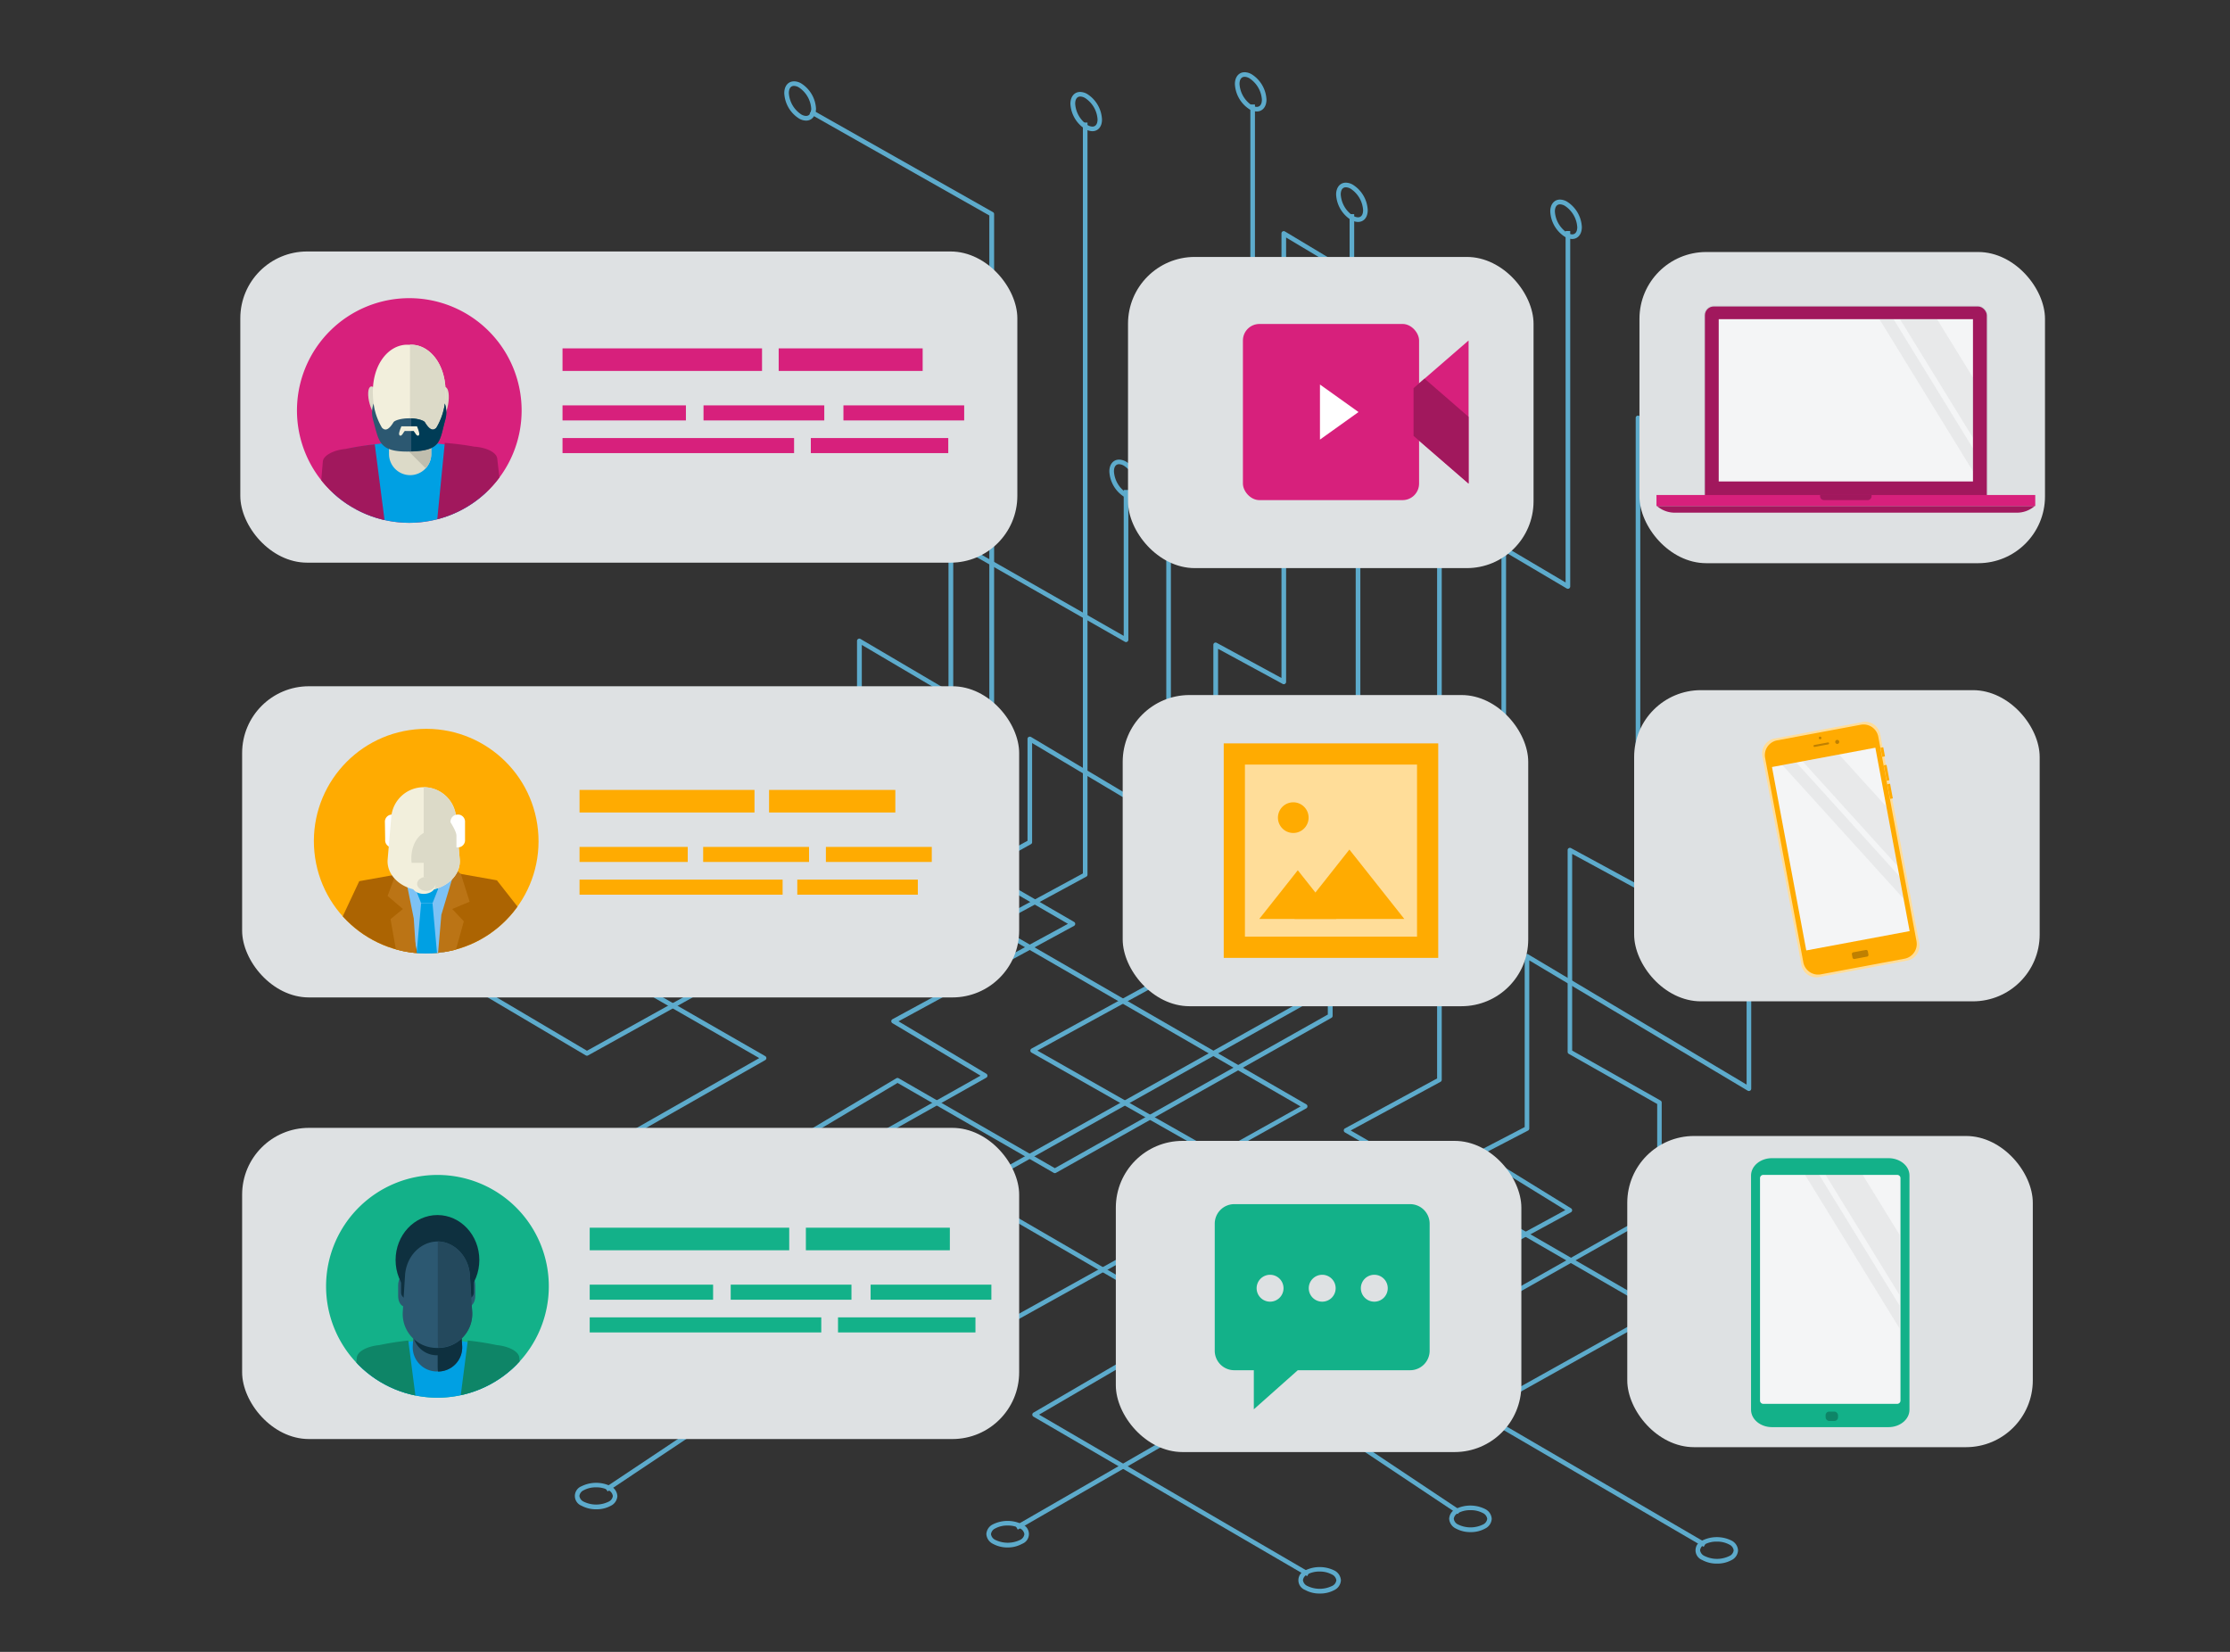 <?xml version="1.0" encoding="UTF-8" standalone="no"?><svg xmlns="http://www.w3.org/2000/svg" xmlns:xlink="http://www.w3.org/1999/xlink" viewBox="0 0 675 500"><rect x="0" y="0" width="675" height="500" fill="#333333" stroke="none"/><defs><style>.cls-1{fill:#13b189;}.cls-2{fill:#d7207c;}.cls-3{fill:#ffab01;}.cls-4{isolation:isolate;}.cls-5{mix-blend-mode:screen;opacity:0.82;}.cls-6{fill:#66c6ee;}.cls-7{fill:#dee1e3;}.cls-8{fill:#a1185d;}.cls-9{fill:#fff;}.cls-10{fill:#fd9;}.cls-11{clip-path:url(#clip-path);}.cls-12{fill:#2c5871;}.cls-13{fill:#00a0e3;}.cls-14{fill:#0e303f;}.cls-15{fill:#24495d;}.cls-16{fill:#0e8567;}.cls-17{clip-path:url(#clip-path-2);}.cls-18{fill:#dcdac8;}.cls-19{fill:#c0beae;}.cls-20{fill:#f2efdc;}.cls-21{fill:#003c56;}.cls-22{fill:#8fc4d7;}.cls-23{clip-path:url(#clip-path-3);}.cls-24{fill:#ac6402;}.cls-25{fill:#7dc2f5;}.cls-26{fill:#bb7415;}.cls-27{fill:#cdd5d7;}.cls-28{fill:#f4f5f6;}.cls-29{fill:#bf8001;}.cls-30{fill:#7a7b7b;opacity:0.1;}</style><clipPath id="clip-path"><path class="cls-1" d="M166.12,389.35a33.71,33.71,0,1,1-33.71-33.71A33.7,33.7,0,0,1,166.12,389.35Z"/></clipPath><clipPath id="clip-path-2"><path class="cls-2" d="M157.89,124.25a34,34,0,1,1-34-34A34,34,0,0,1,157.89,124.25Z"/></clipPath><clipPath id="clip-path-3"><circle class="cls-3" cx="129.03" cy="254.6" r="34" transform="translate(-24.46 13.95) rotate(-5.65)"/></clipPath></defs><g class="cls-4"><g id="Image_3" data-name="Image 3"><g class="cls-5"><path class="cls-6" d="M308.07,463l-.7-1.21,79.53-45.87-94.41-54.78a.71.71,0,0,1-.35-.61.69.69,0,0,1,.36-.6l101.87-57.08V225.49a.71.71,0,0,1,1.05-.6l59.06,34.74V137.49l-16.12-10.44a.7.7,0,0,1-.33-.59V90.73h1.4v35.35l16.12,10.44a.68.68,0,0,1,.32.58V260.85a.68.68,0,0,1-.35.6.73.73,0,0,1-.7,0l-59.05-34.74v76.56a.69.69,0,0,1-.36.61L294.24,360.57l94.4,54.77a.71.71,0,0,1,.35.61.68.68,0,0,1-.35.6Z"/><path class="cls-6" d="M395.67,477.08,312.81,428.8a.71.71,0,0,1,0-1.21l94.87-55.39a.69.69,0,0,1,.71,0l39.72,24,53.51-30.24v-31.8L474.87,319a.71.71,0,0,1-.36-.61V257.31a.69.69,0,0,1,1-.61l19.6,10.64V126.5a.69.69,0,0,1,1.05-.6l32.41,19.45-.72,1.19-31.35-18.81V268.51a.71.71,0,0,1-.34.6.71.71,0,0,1-.69,0l-19.59-10.64V318l26.75,15.12a.71.71,0,0,1,.35.61v32.61a.69.69,0,0,1-.35.61l-54.21,30.64a.72.72,0,0,1-.71,0L408,373.61l-93.48,54.58,81.82,47.69Z"/><path class="cls-6" d="M515.69,468.22l-68.53-40a.72.72,0,0,1-.34-.61.7.7,0,0,1,.35-.6L500.91,397,407.1,342.77a.7.7,0,0,1-.35-.62.69.69,0,0,1,.36-.6L435,326.43V154.54a.7.7,0,0,1,1.06-.6l37.83,22.36V69.93h1.4V177.52a.71.71,0,0,1-.35.61.7.7,0,0,1-.7,0l-37.84-22.36V326.84a.71.71,0,0,1-.37.62l-27.19,14.72,93.79,54.18a.71.71,0,0,1,.35.61.68.68,0,0,1-.35.6l-53.74,30.05L516.39,467Z"/><path class="cls-6" d="M272.74,419.08l-.68-1.22,108.63-60.38-68.46-38.87a.69.69,0,0,1-.35-.61.7.7,0,0,1,.36-.61l54.44-29.85V249.16a.68.68,0,0,1,.35-.6.73.73,0,0,1,.7,0l42.63,24.88V164.76l-31.55-18.32a.69.69,0,0,1-.34-.6V31.63h1.39V145.44l31.55,18.32a.72.72,0,0,1,.35.6V274.65a.73.73,0,0,1-.35.61.7.7,0,0,1-.7,0l-42.64-24.87V288a.67.67,0,0,1-.36.61L314,318l68.44,38.87a.66.66,0,0,1,.35.61.68.68,0,0,1-.35.6Z"/><path class="cls-6" d="M441.29,458.28l-33.64-22.44a.69.69,0,0,1-.31-.6.7.7,0,0,1,.35-.58l39.61-22.39-26.66-15.89a.71.71,0,0,1-.34-.61.72.72,0,0,1,.37-.6l53.15-28.89-26.67-16.45a.7.7,0,0,1,0-1.21l14.36-7.47V289.46a.69.69,0,0,1,1.05-.6l66.12,39.44V241.05a.7.7,0,0,1,1-.63l14.15,6.84-.61,1.25-13.14-6.35v87.37a.71.71,0,0,1-.36.61.7.7,0,0,1-.7,0l-66.12-39.44v50.88a.7.7,0,0,1-.37.62l-13.64,7.1,26.65,16.44a.71.71,0,0,1,.33.61.72.72,0,0,1-.37.6l-53.13,28.87,26.64,15.87a.72.72,0,0,1,.34.61.7.7,0,0,1-.35.6l-39.68,22.42,32.71,21.81Z"/><path class="cls-6" d="M138.52,373.9l-.7-1.21,92-52.42-40.19-23.08a.71.71,0,0,1-.35-.61.68.68,0,0,1,.35-.6l97.47-55.21V163.4a.69.69,0,0,1,.34-.6.68.68,0,0,1,.7,0l52,29.67V148.3h1.4v45.37a.7.7,0,0,1-1,.61l-52-29.68v76.58a.71.71,0,0,1-.35.61l-96.76,54.8,40.19,23.08a.68.68,0,0,1,.35.6.71.71,0,0,1-.35.61Z"/><path class="cls-6" d="M183.93,451.44l-.78-1.16,78-52.06-55.59-31.51a.7.7,0,0,1,0-1.21l65.75-39.12a.72.72,0,0,1,.71,0l47.27,27.21,82.63-46.5V260.17l-34.29-18.38a.69.69,0,0,1-.36-.61v-46a.68.68,0,0,1,.34-.6.69.69,0,0,1,.68,0l19.6,10.64V70.66a.69.69,0,0,1,1.05-.6l19.57,11.75v-17h1.39V83a.69.69,0,0,1-1.05.59L389.29,71.89V206.42a.7.7,0,0,1-1,.61l-19.59-10.64v44.37L403,259.14a.69.69,0,0,1,.37.61v47.73a.69.69,0,0,1-.36.61L319.64,355a.71.71,0,0,1-.69,0l-47.27-27.21-64.36,38.31,55.53,31.48a.7.7,0,0,1,.35.58.69.69,0,0,1-.31.6Z"/><path class="cls-6" d="M393.55,397.34l-53.62-31.23a.68.68,0,0,1-.35-.6.71.71,0,0,1,.36-.61l53.73-30-93.81-54.19a.69.69,0,0,1,0-1.21l27.92-15.12V37.1h1.39V264.75a.68.68,0,0,1-.37.61l-27.18,14.73,93.79,54.18a.68.68,0,0,1,.34.61.68.68,0,0,1-.35.6l-53.74,30,52.57,30.61Z"/><path class="cls-6" d="M177.66,319.55a.75.75,0,0,1-.36-.1L137.81,296.1l.71-1.2,39.15,23.15,67.53-37.52-40.22-24a.69.69,0,0,1,0-1.21l54.43-29.85V194a.7.7,0,0,1,.35-.6.68.68,0,0,1,.7,0l39,22.95V65.22L245.06,34.41l.69-1.21,54.8,31a.69.69,0,0,1,.36.6v152.8a.71.71,0,0,1-.36.61.68.68,0,0,1-.69,0l-39-23v30.6a.68.68,0,0,1-.37.61l-53.73,29.47L247,280a.68.68,0,0,1,.34.61.7.7,0,0,1-.35.6L178,319.46A.66.66,0,0,1,177.66,319.55Z"/><path class="cls-6" d="M290.65,378.76l-42.32-24.7a.71.71,0,0,1-.35-.61.69.69,0,0,1,.36-.6l48.46-27.26-26.66-15.88a.69.69,0,0,1,0-1.21l53.12-28.87-27.1-15.7a.71.71,0,0,1-.35-.61.71.71,0,0,1,.36-.61l14.85-8.22V223.67a.68.68,0,0,1,.35-.6.7.7,0,0,1,.7,0l40.95,24.4V103.94h1.4V248.7a.73.73,0,0,1-.35.61.72.72,0,0,1-.71,0l-40.95-24.4v30a.67.67,0,0,1-.36.61L298,263.34l27.11,15.71a.69.69,0,0,1,.35.61.72.72,0,0,1-.37.6l-53.13,28.88L298.55,325a.72.72,0,0,1,.34.61.69.69,0,0,1-.36.6l-48.45,27.25,41.27,24.09Z"/><path class="cls-6" d="M330.65,39.71a4.46,4.46,0,0,1-2.18-.65A9.65,9.65,0,0,1,324,31.41c0-2.14,1.19-3.58,2.95-3.58a4.4,4.4,0,0,1,2.18.65,9.64,9.64,0,0,1,4.43,7.65C333.6,38.27,332.42,39.71,330.65,39.71ZM327,29.22c-1,0-1.55.82-1.55,2.19a8.38,8.38,0,0,0,3.73,6.44,3,3,0,0,0,1.48.47c1,0,1.56-.82,1.56-2.19a8.36,8.36,0,0,0-3.74-6.44A3,3,0,0,0,327,29.22Z"/><path class="cls-6" d="M244,36.51a4.34,4.34,0,0,1-2.18-.66,9.63,9.63,0,0,1-4.43-7.64c0-2.18,1.16-3.59,3-3.59a4.34,4.34,0,0,1,2.18.66,9.63,9.63,0,0,1,4.43,7.64C246.94,35.07,245.76,36.51,244,36.51ZM240.33,26c-1,0-1.55.81-1.55,2.19a8.34,8.34,0,0,0,3.73,6.43,3,3,0,0,0,1.48.47c1,0,1.56-.82,1.56-2.19a8.36,8.36,0,0,0-3.74-6.44A3.11,3.11,0,0,0,240.33,26Z"/><path class="cls-6" d="M355.66,107.08a4.4,4.4,0,0,1-2.18-.65,9.64,9.64,0,0,1-4.43-7.65c0-2.18,1.15-3.58,2.94-3.58a4.4,4.4,0,0,1,2.18.65,9.61,9.61,0,0,1,4.43,7.65C358.6,105.64,357.42,107.08,355.66,107.08ZM352,96.59c-1,0-1.55.82-1.55,2.19a8.38,8.38,0,0,0,3.73,6.44,3.06,3.06,0,0,0,1.49.47c1,0,1.55-.82,1.55-2.19a8.36,8.36,0,0,0-3.73-6.44A3.06,3.06,0,0,0,352,96.59Z"/><path class="cls-6" d="M380.4,33.74a4.46,4.46,0,0,1-2.18-.65,9.65,9.65,0,0,1-4.43-7.65c0-2.14,1.19-3.58,2.95-3.58a4.4,4.4,0,0,1,2.18.65,9.61,9.61,0,0,1,4.43,7.65C383.35,32.3,382.17,33.74,380.4,33.74Zm-3.66-10.49c-1,0-1.55.82-1.55,2.19a8.38,8.38,0,0,0,3.73,6.44,3,3,0,0,0,1.48.47c1,0,1.56-.82,1.56-2.19a8.36,8.36,0,0,0-3.74-6.44A3,3,0,0,0,376.74,23.25Z"/><path class="cls-6" d="M411.05,67.18a4.38,4.38,0,0,1-2.19-.66,9.63,9.63,0,0,1-4.43-7.64c0-2.15,1.19-3.59,2.95-3.59a4.32,4.32,0,0,1,2.18.66A9.61,9.61,0,0,1,414,63.59C414,65.77,412.84,67.18,411.05,67.18Zm-3.67-10.49c-1,0-1.55.82-1.55,2.19a8.38,8.38,0,0,0,3.73,6.44,3.11,3.11,0,0,0,1.49.46c1,0,1.55-.82,1.55-2.19a8.36,8.36,0,0,0-3.74-6.44A3.08,3.08,0,0,0,407.38,56.69Z"/><path class="cls-6" d="M342.4,151a4.4,4.4,0,0,1-2.18-.65,9.64,9.64,0,0,1-4.43-7.65c0-2.14,1.18-3.58,2.94-3.58a4.4,4.4,0,0,1,2.18.65,9.65,9.65,0,0,1,4.44,7.65C345.35,149.56,344.16,151,342.4,151Zm-3.67-10.49c-1,0-1.55.82-1.55,2.19a8.38,8.38,0,0,0,3.73,6.44,3.06,3.06,0,0,0,1.49.47c1,0,1.55-.82,1.55-2.19a8.38,8.38,0,0,0-3.73-6.44A3.06,3.06,0,0,0,338.73,140.51Z"/><path class="cls-6" d="M440.56,93.43a4.34,4.34,0,0,1-2.18-.66A9.63,9.63,0,0,1,434,85.13c0-2.15,1.19-3.59,2.95-3.59a4.34,4.34,0,0,1,2.18.66,9.63,9.63,0,0,1,4.43,7.64C443.51,92,442.32,93.43,440.56,93.43ZM436.9,82.94c-1,0-1.56.82-1.56,2.19a8.36,8.36,0,0,0,3.74,6.44,3.11,3.11,0,0,0,1.48.46c1,0,1.55-.81,1.55-2.19a8.35,8.35,0,0,0-3.73-6.44A3.11,3.11,0,0,0,436.9,82.94Z"/><path class="cls-6" d="M475.86,72.34a4.34,4.34,0,0,1-2.18-.66A9.63,9.63,0,0,1,469.25,64c0-2.15,1.19-3.59,2.95-3.59a4.34,4.34,0,0,1,2.18.66,9.63,9.63,0,0,1,4.43,7.64C478.81,70.9,477.63,72.34,475.86,72.34ZM472.2,61.85c-1,0-1.55.82-1.55,2.19a8.38,8.38,0,0,0,3.73,6.44,3.11,3.11,0,0,0,1.48.46c1,0,1.56-.82,1.56-2.19a8.36,8.36,0,0,0-3.74-6.44A3.11,3.11,0,0,0,472.2,61.85Z"/><path class="cls-6" d="M533.61,153.65a4.4,4.4,0,0,1-2.18-.65,9.65,9.65,0,0,1-4.43-7.65c0-2.14,1.18-3.58,3-3.58a4.46,4.46,0,0,1,2.18.65,9.67,9.67,0,0,1,4.43,7.65C536.56,152.21,535.37,153.65,533.61,153.65ZM530,143.16c-1,0-1.56.82-1.56,2.19a8.35,8.35,0,0,0,3.74,6.44,3,3,0,0,0,1.48.47c1,0,1.55-.82,1.55-2.19a8.38,8.38,0,0,0-3.73-6.44A3,3,0,0,0,530,143.16Z"/><path class="cls-6" d="M548.05,254.71a4.32,4.32,0,0,1-2.18-.66,9.62,9.62,0,0,1-4.44-7.64c0-2.14,1.19-3.59,3-3.59a4.42,4.42,0,0,1,2.18.66,9.61,9.61,0,0,1,4.43,7.64C551,253.3,549.84,254.71,548.05,254.71Zm-3.67-10.49c-1,0-1.55.82-1.55,2.19a8.38,8.38,0,0,0,3.73,6.44,3.14,3.14,0,0,0,1.49.47c1,0,1.55-.82,1.55-2.2a8.34,8.34,0,0,0-3.73-6.43A3.06,3.06,0,0,0,544.38,244.22Z"/><path class="cls-6" d="M519.7,473.28a9,9,0,0,1-4.45-1.08,3.16,3.16,0,0,1,0-5.9,10,10,0,0,1,8.84,0,3.54,3.54,0,0,1,2,3,3.48,3.48,0,0,1-2,2.94A8.94,8.94,0,0,1,519.7,473.28Zm-.08-6.65a7.51,7.51,0,0,0-3.69.87,2.22,2.22,0,0,0-1.33,1.74A2.27,2.27,0,0,0,516,471a8.55,8.55,0,0,0,7.44,0,2.19,2.19,0,0,0,1.33-1.73,2.27,2.27,0,0,0-1.35-1.76A7.64,7.64,0,0,0,519.62,466.63Z"/><path class="cls-6" d="M445.14,463.75a9.06,9.06,0,0,1-4.44-1.07,3.54,3.54,0,0,1-2.05-3,3.5,3.5,0,0,1,2-2.94,10,10,0,0,1,8.83,0,3.53,3.53,0,0,1,2.05,3,3.49,3.49,0,0,1-2,2.94A8.87,8.87,0,0,1,445.14,463.75Zm-.07-6.64a7.58,7.58,0,0,0-3.7.87,2.2,2.2,0,0,0-1.32,1.73,2.24,2.24,0,0,0,1.35,1.76,8.55,8.55,0,0,0,7.44,0,2.22,2.22,0,0,0,1.33-1.74,2.3,2.3,0,0,0-1.35-1.76A7.67,7.67,0,0,0,445.07,457.11Z"/><path class="cls-6" d="M396.69,403.24a9.06,9.06,0,0,1-4.44-1.07,3.55,3.55,0,0,1-2.05-3,3.5,3.5,0,0,1,2-2.94,10,10,0,0,1,8.83,0,3.55,3.55,0,0,1,2.05,3,3.5,3.5,0,0,1-2,2.94A9,9,0,0,1,396.69,403.24Zm-.07-6.65a7.47,7.47,0,0,0-3.7.88,2.2,2.2,0,0,0-1.32,1.73A2.27,2.27,0,0,0,393,401a8.55,8.55,0,0,0,7.44,0,2.16,2.16,0,0,0,1.32-1.73,2.28,2.28,0,0,0-1.34-1.76A7.7,7.7,0,0,0,396.62,396.59Z"/><path class="cls-6" d="M399.48,482.34a9,9,0,0,1-4.44-1.08,3.16,3.16,0,0,1,0-5.9,10,10,0,0,1,8.84,0,3.55,3.55,0,0,1,2,3,3.5,3.5,0,0,1-2,2.94A8.94,8.94,0,0,1,399.48,482.34Zm-.07-6.65a7.58,7.58,0,0,0-3.7.87,2.22,2.22,0,0,0-1.32,1.74,2.27,2.27,0,0,0,1.35,1.76,8.55,8.55,0,0,0,7.44,0,2.2,2.2,0,0,0,1.32-1.73,2.27,2.27,0,0,0-1.35-1.76A7.63,7.63,0,0,0,399.41,475.69Z"/><path class="cls-6" d="M305.05,468.4a9.06,9.06,0,0,1-4.44-1.07,3.54,3.54,0,0,1-2.05-3,3.5,3.5,0,0,1,2-2.94,10,10,0,0,1,8.84,0,3.15,3.15,0,0,1,0,5.9A8.94,8.94,0,0,1,305.05,468.4Zm-.07-6.64a7.44,7.44,0,0,0-3.7.87,2.2,2.2,0,0,0-1.32,1.73,2.27,2.27,0,0,0,1.34,1.76,8.58,8.58,0,0,0,7.45,0,2.21,2.21,0,0,0,1.32-1.74,2.27,2.27,0,0,0-1.35-1.76A7.63,7.63,0,0,0,305,461.76Z"/><path class="cls-6" d="M270.32,424.84a9.06,9.06,0,0,1-4.44-1.07,3.16,3.16,0,0,1,0-5.91,10,10,0,0,1,8.84,0,3.53,3.53,0,0,1,2.05,3,3.49,3.49,0,0,1-2,2.93A8.9,8.9,0,0,1,270.32,424.84Zm-.07-6.64a7.58,7.58,0,0,0-3.7.87,2.2,2.2,0,0,0-1.32,1.73,2.24,2.24,0,0,0,1.35,1.76,8.55,8.55,0,0,0,7.44,0,2.21,2.21,0,0,0,1.32-1.73,2.27,2.27,0,0,0-1.35-1.77A7.63,7.63,0,0,0,270.25,418.2Z"/><path class="cls-6" d="M180.48,456.84a9.07,9.07,0,0,1-4.45-1.07,3.17,3.17,0,0,1,0-5.91,10,10,0,0,1,8.84,0,3.53,3.53,0,0,1,2,3,3.49,3.49,0,0,1-2,2.93A8.83,8.83,0,0,1,180.48,456.84Zm-.08-6.64a7.51,7.51,0,0,0-3.69.87,2.19,2.19,0,0,0-1.33,1.73,2.24,2.24,0,0,0,1.35,1.76,8.55,8.55,0,0,0,7.44,0,2.19,2.19,0,0,0,1.33-1.73,2.24,2.24,0,0,0-1.35-1.76A7.54,7.54,0,0,0,180.4,450.2Z"/><path class="cls-6" d="M294.18,383.85a9.07,9.07,0,0,1-4.45-1.07,3.54,3.54,0,0,1-2-3,3.49,3.49,0,0,1,2-2.94,10,10,0,0,1,8.84,0,3.17,3.17,0,0,1,0,5.91A8.94,8.94,0,0,1,294.18,383.85Zm-.08-6.65a7.51,7.51,0,0,0-3.69.87,2.2,2.2,0,0,0-1.33,1.74,2.27,2.27,0,0,0,1.35,1.76,8.55,8.55,0,0,0,7.44,0,2.19,2.19,0,0,0,1.33-1.73,2.27,2.27,0,0,0-1.35-1.76A7.64,7.64,0,0,0,294.1,377.2Z"/><path class="cls-6" d="M135.29,379.38a9,9,0,0,1-4.44-1.08,3.53,3.53,0,0,1-2-3,3.49,3.49,0,0,1,2-2.94,10,10,0,0,1,8.84,0,3.54,3.54,0,0,1,2.05,3,3.5,3.5,0,0,1-2,2.94A9,9,0,0,1,135.29,379.38Zm-.07-6.65a7.58,7.58,0,0,0-3.7.87,2.21,2.21,0,0,0-1.32,1.74,2.27,2.27,0,0,0,1.35,1.76,8.59,8.59,0,0,0,7.44,0,2.2,2.2,0,0,0,1.32-1.73,2.26,2.26,0,0,0-1.35-1.76A7.63,7.63,0,0,0,135.22,372.73Z"/><path class="cls-6" d="M135.49,297.67a8.93,8.93,0,0,1-4.44-1.08,3.53,3.53,0,0,1-2.05-3,3.49,3.49,0,0,1,2-2.94,10,10,0,0,1,8.84,0,3.53,3.53,0,0,1,2,3,3.48,3.48,0,0,1-2,2.94A8.94,8.94,0,0,1,135.49,297.67Zm-.07-6.65a7.55,7.55,0,0,0-3.7.87,2.2,2.2,0,0,0-1.33,1.74,2.3,2.3,0,0,0,1.35,1.76,8.58,8.58,0,0,0,7.45,0,2.2,2.2,0,0,0,1.32-1.73,2.26,2.26,0,0,0-1.35-1.76A7.63,7.63,0,0,0,135.42,291Z"/></g><rect class="cls-7" x="72.74" y="76.12" width="235.2" height="94.19" rx="20.22"/><rect class="cls-7" x="73.29" y="207.72" width="235.2" height="94.19" rx="20.22"/><rect class="cls-7" x="73.29" y="341.39" width="235.2" height="94.19" rx="20.22"/><rect class="cls-7" x="341.44" y="77.77" width="122.75" height="94.19" rx="20.22"/><rect class="cls-7" x="339.83" y="210.38" width="122.75" height="94.19" rx="20.22"/><rect class="cls-7" x="337.75" y="345.33" width="122.75" height="94.19" rx="20.22"/><rect class="cls-2" x="376.22" y="98.06" width="53.32" height="53.32" rx="5"/><polygon class="cls-2" points="427.87 117.5 427.87 131.94 444.53 146.38 444.53 103.06 427.87 117.5"/><polygon class="cls-8" points="427.87 117.5 427.87 131.94 444.53 146.38 444.53 126.17 431.2 114.61 427.87 117.5"/><polygon class="cls-9" points="399.54 116.39 399.54 133.06 411.21 124.72 399.54 116.39"/><rect class="cls-3" x="370.41" y="225.01" width="64.93" height="64.93"/><rect class="cls-10" x="376.83" y="231.43" width="52.09" height="52.08"/><path class="cls-3" d="M396.1,247.48a4.64,4.64,0,1,1-4.64-4.63A4.64,4.64,0,0,1,396.1,247.48Z"/><polygon class="cls-3" points="408.45 257.15 416.77 267.66 425.08 278.16 408.45 278.16 391.82 278.16 400.14 267.66 408.45 257.15"/><polygon class="cls-3" points="392.83 263.41 398.67 270.79 404.51 278.16 392.83 278.16 381.16 278.16 387 270.79 392.83 263.41"/><path class="cls-1" d="M426.84,364.48H373.61a5.92,5.92,0,0,0-5.92,5.91v38.45a5.91,5.91,0,0,0,5.92,5.91h5.91v11.83l13.31-11.83h34a5.91,5.91,0,0,0,5.91-5.91V370.39A5.92,5.92,0,0,0,426.84,364.48ZM384.44,394a4.07,4.07,0,1,1,4.07-4.06A4.06,4.06,0,0,1,384.44,394Zm15.78,0a4.07,4.07,0,1,1,4.07-4.06A4.06,4.06,0,0,1,400.22,394ZM416,394a4.07,4.07,0,1,1,4.06-4.06A4.07,4.07,0,0,1,416,394Z"/><path class="cls-1" d="M166.12,389.35a33.71,33.71,0,1,1-33.71-33.71A33.7,33.7,0,0,1,166.12,389.35Z"/><g class="cls-11"><path class="cls-12" d="M143.86,392.27c0,1.77-.92,3.21-2.05,3.21h0c-1.14,0-2.06-1.44-2.06-3.21v-3.21c0-1.77.92-3.21,2.06-3.21h0c1.13,0,2.05,1.44,2.05,3.21Z"/><path class="cls-13" d="M132.41,423.05a33.59,33.59,0,0,0,24.13-10.18c-3.92-4.33-13.29-7.38-24.22-7.38s-20.15,3-24.13,7.28A33.62,33.62,0,0,0,132.41,423.05Z"/><path class="cls-12" d="M139.88,407.42a7.31,7.31,0,0,1-7.47,7.7h0a7.31,7.31,0,0,1-7.47-7.7c.17-2.67.33-5.34.5-8,.3-4.1,3.42-7.19,7-7.19h0c3.56,0,6.68,3.09,7,7.19C139.55,402.08,139.72,404.75,139.88,407.42Z"/><path class="cls-14" d="M139.88,402.52a7.31,7.31,0,0,1-7.47,7.7h0a7.31,7.31,0,0,1-7.47-7.7c.17-2.67.33-5.34.5-8,.3-4.1,3.42-7.19,7-7.19h0c3.56,0,6.68,3.09,7,7.19C139.55,397.18,139.72,399.85,139.88,402.52Z"/><path class="cls-14" d="M139.39,399.41c-.3-4.08-3.38-7.14-6.91-7.19,0,.15,0,.31,0,.46v21a14.13,14.13,0,0,0,.09,1.46,7.3,7.3,0,0,0,7.33-7.69C139.72,404.75,139.55,402.08,139.39,399.41Z"/><path class="cls-12" d="M124.52,392.27c0,1.77-.92,3.21-2,3.21h0c-1.13,0-2-1.44-2-3.21v-3.21c0-1.77.92-3.21,2-3.21h0c1.13,0,2,1.44,2,3.21Z"/><path class="cls-14" d="M121.4,391.1a2,2,0,0,0,1.83,2.07h0a2,2,0,0,0,1.84-2.07v-5.48a2,2,0,0,0-1.84-2.07h0a2,2,0,0,0-1.83,2.07Z"/><path class="cls-14" d="M139.75,391.1a2,2,0,0,0,1.84,2.07h0a2,2,0,0,0,1.84-2.07v-5.48a2,2,0,0,0-1.84-2.07h0a2,2,0,0,0-1.84,2.07Z"/><path class="cls-14" d="M145.09,381.39c0,7.52-5.68,13.61-12.68,13.61s-12.67-6.09-12.67-13.61,5.67-13.61,12.67-13.61S145.09,373.87,145.09,381.39Z"/><path class="cls-12" d="M142.92,397.11A10.29,10.29,0,0,1,132.41,408h0a10.28,10.28,0,0,1-10.5-10.84c.23-3.75.46-7.51.7-11.26.42-5.76,4.81-10.1,9.8-10.11h0c5,0,9.39,4.35,9.81,10.11C142.45,389.6,142.68,393.36,142.92,397.11Z"/><path class="cls-15" d="M142.22,385.85c-.42-5.72-4.75-10-9.71-10.1,0,.21,0,.43,0,.65v29.47a19.83,19.83,0,0,0,.12,2.06,10.27,10.27,0,0,0,10.31-10.82C142.68,393.36,142.45,389.6,142.22,385.85Z"/><path class="cls-16" d="M141.6,405.76a87.14,87.14,0,0,1,8.76,1.38c3.73.37,6.67,1.94,6.83,3.8l1.27,15.13a72.33,72.33,0,0,1-19.88,3.13Z"/><path class="cls-16" d="M123.59,405.76a87.79,87.79,0,0,0-8.77,1.38c-3.72.37-6.67,1.94-6.82,3.8l-1.27,15.13a72.33,72.33,0,0,0,19.88,3.13Z"/></g><path class="cls-2" d="M157.89,124.25a34,34,0,1,1-34-34A34,34,0,0,1,157.89,124.25Z"/><g class="cls-17"><path class="cls-13" d="M123.85,160.82a68.37,68.37,0,0,0,24.24-4.34l-1.76-17.09c-.21-2.1-3.26-3.78-7.07-4.06a78,78,0,0,0-30.82,0c-3.8.28-6.85,2-7.07,4.06l-1.75,17.09A68.27,68.27,0,0,0,123.85,160.82Z"/><path class="cls-18" d="M130.54,137.43a6.39,6.39,0,0,1-6.39,6.39h0a6.4,6.4,0,0,1-6.4-6.39v-6.57a6.4,6.4,0,0,1,6.4-6.39h0a6.39,6.39,0,0,1,6.39,6.39Z"/><path class="cls-19" d="M128.51,141.41l.34.33a6.32,6.32,0,0,0,1.69-4.31v-6.57a6.39,6.39,0,0,0-12.77-.19Z"/><path class="cls-18" d="M114.78,121.35c.45,2.61.16,4.34-.5,4.56s-1.64-1.09-2.37-3.61-.61-5,.34-5.3S114.35,118.72,114.78,121.35Z"/><path class="cls-18" d="M132.73,121.73c-.21,2.64.23,4.34.91,4.5s1.54-1.24,2-3.81.16-5-.81-5.24S132.93,119.08,132.73,121.73Z"/><path class="cls-20" d="M123.86,104.36c-6.49-.48-12.47,7-10.69,18.23a35.92,35.92,0,0,0,2.32,8.44c.86,1.27,1.93,1.43,3.56-2.45.49-.89,2.61-1.67,4.61-1.67h.39c2,0,4.12.78,4.61,1.67,1.63,3.87,2.7,3.72,3.56,2.46a36.12,36.12,0,0,0,2.33-8.45C136.33,111.39,130.34,103.88,123.86,104.36Z"/><path class="cls-18" d="M124.1,104.36v22.55c2,0,4.08.79,4.56,1.67,1.63,3.87,2.7,3.72,3.56,2.46a36.12,36.12,0,0,0,2.33-8.45C136.31,111.54,130.49,104.09,124.1,104.36Z"/><path class="cls-12" d="M134.63,122.15a11.73,11.73,0,0,1-.25,1.5,19.46,19.46,0,0,1-2.29,5.81c-.84.87-1.9,1-3.5-1.69-.48-.61-2.57-1.15-4.54-1.15h-.38c-2,0-4.06.54-4.54,1.15-1.61,2.67-2.67,2.56-3.51,1.69a19.73,19.73,0,0,1-2.29-5.81,13.72,13.72,0,0,1-.24-1.5,8.09,8.09,0,0,0-.15,5c1.8,6.5,1.7,9.68,10.92,9.53,9.81-.15,9.11-3,10.91-9.53A8.09,8.09,0,0,0,134.63,122.15Z"/><path class="cls-21" d="M134.38,123.65a19.46,19.46,0,0,1-2.29,5.81c-.84.87-1.9,1-3.5-1.69-.45-.56-2.27-1.06-4.11-1.14v10c9.16-.27,8.53-3.16,10.29-9.52a8.09,8.09,0,0,0-.14-5A11.73,11.73,0,0,1,134.38,123.65Z"/><path class="cls-20" d="M126.22,129.05s0,0,0,0H121.5s-.88,2-.67,2.49.61.52,1.16-.36a5.36,5.36,0,0,1,.56-.76,2.14,2.14,0,0,0,.45.05h1.71a2.14,2.14,0,0,0,.45-.05,6.27,6.27,0,0,1,.56.76c.54.88,1,.84,1.16.36S126.33,129.3,126.22,129.05Z"/><path class="cls-22" d="M108.35,157.28a29.25,29.25,0,0,0-3.07-11.8,38.46,38.46,0,0,1,.07,11.26Q106.84,157,108.35,157.28Z"/><path class="cls-8" d="M113.44,134.5a85.91,85.91,0,0,0-8.84,1.39c-3.76.36-6.73,2-6.88,3.82L96.43,155a73.26,73.26,0,0,0,20.06,3.15Z"/><path class="cls-8" d="M134.63,134.06a83.54,83.54,0,0,1,8.88,1.13c3.77.25,6.78,1.75,7,3.61L152.25,154a73.2,73.2,0,0,1-19.95,3.76Z"/></g><circle class="cls-3" cx="129.03" cy="254.6" r="34" transform="translate(-24.46 13.95) rotate(-5.65)"/><g class="cls-23"><path class="cls-9" d="M116.59,254.16a2.17,2.17,0,0,0,2,2.34H119a2.17,2.17,0,0,0,2-2.34V248.9a2.17,2.17,0,0,0-2-2.34h-.49a2.17,2.17,0,0,0-2,2.34Z"/><polygon class="cls-24" points="102.86 279.24 108.74 266.72 130.21 262.88 150.41 266.46 157.82 275.92 151.43 283.08 131.66 292.03 105.67 284.61 102.86 279.24"/><polygon class="cls-25" points="121.73 266.79 126.78 290.73 134.25 291.83 134.69 284.14 135.13 273.82 137.76 263.94 121.73 266.79"/><polygon class="cls-26" points="137.76 263.06 133.59 276.9 132.27 292.27 136.7 292.1 140.4 278.87 136.88 275.14 142.15 272.94 139.52 264.6 137.76 263.06"/><polygon class="cls-13" points="127.47 273.38 125.75 269.02 127.47 267.41 130.92 267.41 132.64 269.02 130.92 273.38 127.47 273.38"/><polygon class="cls-13" points="127.47 273.45 125.75 292.46 127.47 299.45 130.92 299.45 132.64 292.46 130.92 273.45 127.47 273.45"/><polygon class="cls-26" points="122.46 264.25 125.24 277.99 126.23 292.99 120.75 292.54 118.21 278.21 121.95 275.14 117.33 271.19 119.53 265.25 122.46 264.25"/><path class="cls-20" d="M139.15,260c.5,5-4.37,9.54-10.9,9.54h0c-6.54,0-11.41-4.54-10.9-9.54l1.11-13a9.85,9.85,0,0,1,9.79-8.72h0A9.84,9.84,0,0,1,138,247Q138.59,253.48,139.15,260Z"/><path class="cls-18" d="M139.15,260q-.56-6.51-1.12-13a9.84,9.84,0,0,0-9.78-8.72v31.28C134.78,269.53,139.65,265,139.15,260Z"/><path class="cls-20" d="M131.81,268c0,1.42-1.59,2.57-3.56,2.57s-3.57-1.15-3.57-2.57,1.6-2.57,3.57-2.57S131.81,266.56,131.81,268Z"/><path class="cls-18" d="M131.81,267.53c0,1.18-1.24,2.13-2.78,2.13s-2.78-1-2.78-2.13,1.25-2.12,2.78-2.12S131.81,266.36,131.81,267.53Z"/><path class="cls-18" d="M129,251.83c-2.56.77-4.49,4.06-4.49,8a11.63,11.63,0,0,0,.08,1.34H129Z"/><path class="cls-9" d="M138.86,246.56h-.49a2.17,2.17,0,0,0-2,2.34s1.79,2.77,1.79,4v3.59l.16,0h.49a2.18,2.18,0,0,0,1.95-2.34V248.9A2.18,2.18,0,0,0,138.86,246.56Z"/></g><rect class="cls-2" x="170.27" y="122.7" width="37.35" height="4.56"/><rect class="cls-2" x="212.95" y="122.7" width="36.55" height="4.56"/><rect class="cls-2" x="170.27" y="132.59" width="70.09" height="4.56"/><rect class="cls-2" x="255.3" y="122.7" width="36.55" height="4.56"/><rect class="cls-2" x="245.43" y="132.59" width="41.6" height="4.56"/><rect class="cls-2" x="170.27" y="105.45" width="60.39" height="6.83"/><rect class="cls-2" x="235.7" y="105.45" width="43.58" height="6.83"/><rect class="cls-1" x="178.5" y="388.85" width="37.35" height="4.56"/><rect class="cls-1" x="221.18" y="388.85" width="36.55" height="4.56"/><rect class="cls-1" x="178.5" y="398.75" width="70.09" height="4.56"/><rect class="cls-1" x="263.53" y="388.85" width="36.55" height="4.56"/><rect class="cls-1" x="253.66" y="398.75" width="41.6" height="4.56"/><rect class="cls-1" x="178.5" y="371.61" width="60.39" height="6.83"/><rect class="cls-1" x="243.93" y="371.61" width="43.58" height="6.83"/><rect class="cls-3" x="175.42" y="256.35" width="32.75" height="4.55"/><rect class="cls-3" x="212.84" y="256.35" width="32.05" height="4.55"/><rect class="cls-3" x="175.42" y="266.25" width="61.47" height="4.56"/><rect class="cls-3" x="249.99" y="256.35" width="32.05" height="4.55"/><rect class="cls-3" x="241.33" y="266.25" width="36.49" height="4.56"/><rect class="cls-3" x="175.42" y="239.1" width="52.96" height="6.83"/><rect class="cls-3" x="232.79" y="239.1" width="38.22" height="6.83"/><rect class="cls-7" x="496.25" y="76.28" width="122.75" height="94.19" rx="20.22"/><rect class="cls-7" x="494.64" y="208.9" width="122.75" height="94.19" rx="20.22"/><rect class="cls-7" x="492.56" y="343.85" width="122.75" height="94.19" rx="20.22"/><rect class="cls-27" x="515.78" y="92.49" width="85.88" height="60.63" rx="2.95"/><rect class="cls-8" x="516.06" y="92.77" width="85.33" height="60.08" rx="2.67"/><rect class="cls-28" x="520.24" y="96.61" width="76.96" height="49.12"/><rect class="cls-2" x="501.4" y="149.83" width="114.65" height="3.35"/><path class="cls-8" d="M501.56,153.18a8.23,8.23,0,0,0,5.57,2H610.31a8.23,8.23,0,0,0,5.57-2Z"/><path class="cls-8" d="M550.93,149.83v.36a1.19,1.19,0,0,0,1.2,1.19h13.18a1.19,1.19,0,0,0,1.2-1.19v-.36Z"/><path class="cls-1" d="M571.62,350.56H536.38c-3.51,0-6.36,2.35-6.36,5.26v70.89c0,2.91,2.85,5.27,6.36,5.27h35.24c3.51,0,6.36-2.36,6.36-5.27V355.82C578,352.91,575.13,350.56,571.62,350.56Z"/><path class="cls-28" d="M575.26,356.56V424a1,1,0,0,1-1.12.92H533.86a1,1,0,0,1-1.12-.92V356.56a1,1,0,0,1,1.12-.93h40.28A1,1,0,0,1,575.26,356.56Z"/><rect class="cls-16" x="552.59" y="427.28" width="3.76" height="2.82" rx="1.07"/><path class="cls-10" d="M545.29,292.11a4.57,4.57,0,0,0,5.31,3.64l26.7-5a4.56,4.56,0,0,0,3.63-5.3L569.1,222.19a4.56,4.56,0,0,0-5.3-3.63l-26.7,5a4.57,4.57,0,0,0-3.64,5.31Z"/><path class="cls-3" d="M576.48,290.19a4.55,4.55,0,0,0,3.63-5.3L568.54,223a4.54,4.54,0,0,0-5.3-3.63l-25.33,4.73a4.56,4.56,0,0,0-3.63,5.31l11.57,61.88a4.56,4.56,0,0,0,5.3,3.63Z"/><path class="cls-29" d="M555.51,224.67a.61.61,0,0,0,.72.49.6.6,0,0,0,.48-.71.61.61,0,0,0-1.2.22Z"/><path class="cls-29" d="M550.55,223.44a.4.4,0,0,0,.46.31.39.39,0,1,0-.46-.31Z"/><path class="cls-29" d="M548.94,225.84a.29.29,0,0,0,.34.24l4.12-.77a.3.3,0,0,0,.24-.34h0a.29.29,0,0,0-.34-.24l-4.13.77a.29.29,0,0,0-.23.34Z"/><path class="cls-29" d="M561.15,287.86H565a.52.52,0,0,1,.52.52v1a.53.53,0,0,1-.53.53h-3.85a.53.53,0,0,1-.53-.53v-1A.53.53,0,0,1,561.15,287.86Z" transform="translate(-43.57 108.63) rotate(-10.61)"/><polygon class="cls-3" points="569.72 229.09 569.72 229.09 570.56 228.93 570.56 228.93 570.05 226.18 570.05 226.18 569.21 226.34 569.21 226.34 569.72 229.09"/><polygon class="cls-3" points="571.07 236.31 571.07 236.31 571.91 236.15 571.91 236.15 571.04 231.51 571.04 231.51 570.21 231.67 570.21 231.67 571.07 236.31"/><polygon class="cls-3" points="572.1 241.81 572.1 241.81 572.94 241.65 572.94 241.65 572.11 237.22 572.11 237.22 571.27 237.38 571.27 237.38 572.1 241.81"/><rect class="cls-28" x="541.28" y="228.76" width="31.83" height="56.48" transform="translate(-37.74 106.78) rotate(-10.59)"/><polygon class="cls-30" points="570.99 244.17 574.34 262.1 545.63 230.44 556.67 228.37 570.99 244.17"/><polygon class="cls-30" points="576.2 272.04 539.52 231.58 543.71 230.79 574.92 265.22 576.2 272.04"/><polygon class="cls-30" points="597.42 114.63 597.42 132.87 575.03 96.48 586.25 96.48 597.42 114.63"/><polygon class="cls-30" points="597.42 142.99 568.8 96.48 573.07 96.48 597.42 136.05 597.42 142.99"/><polygon class="cls-30" points="574.94 373.68 574.94 391.92 552.54 355.52 563.77 355.52 574.94 373.68"/><polygon class="cls-30" points="574.94 402.03 546.32 355.52 550.59 355.52 574.94 395.09 574.94 402.03"/></g></g></svg>